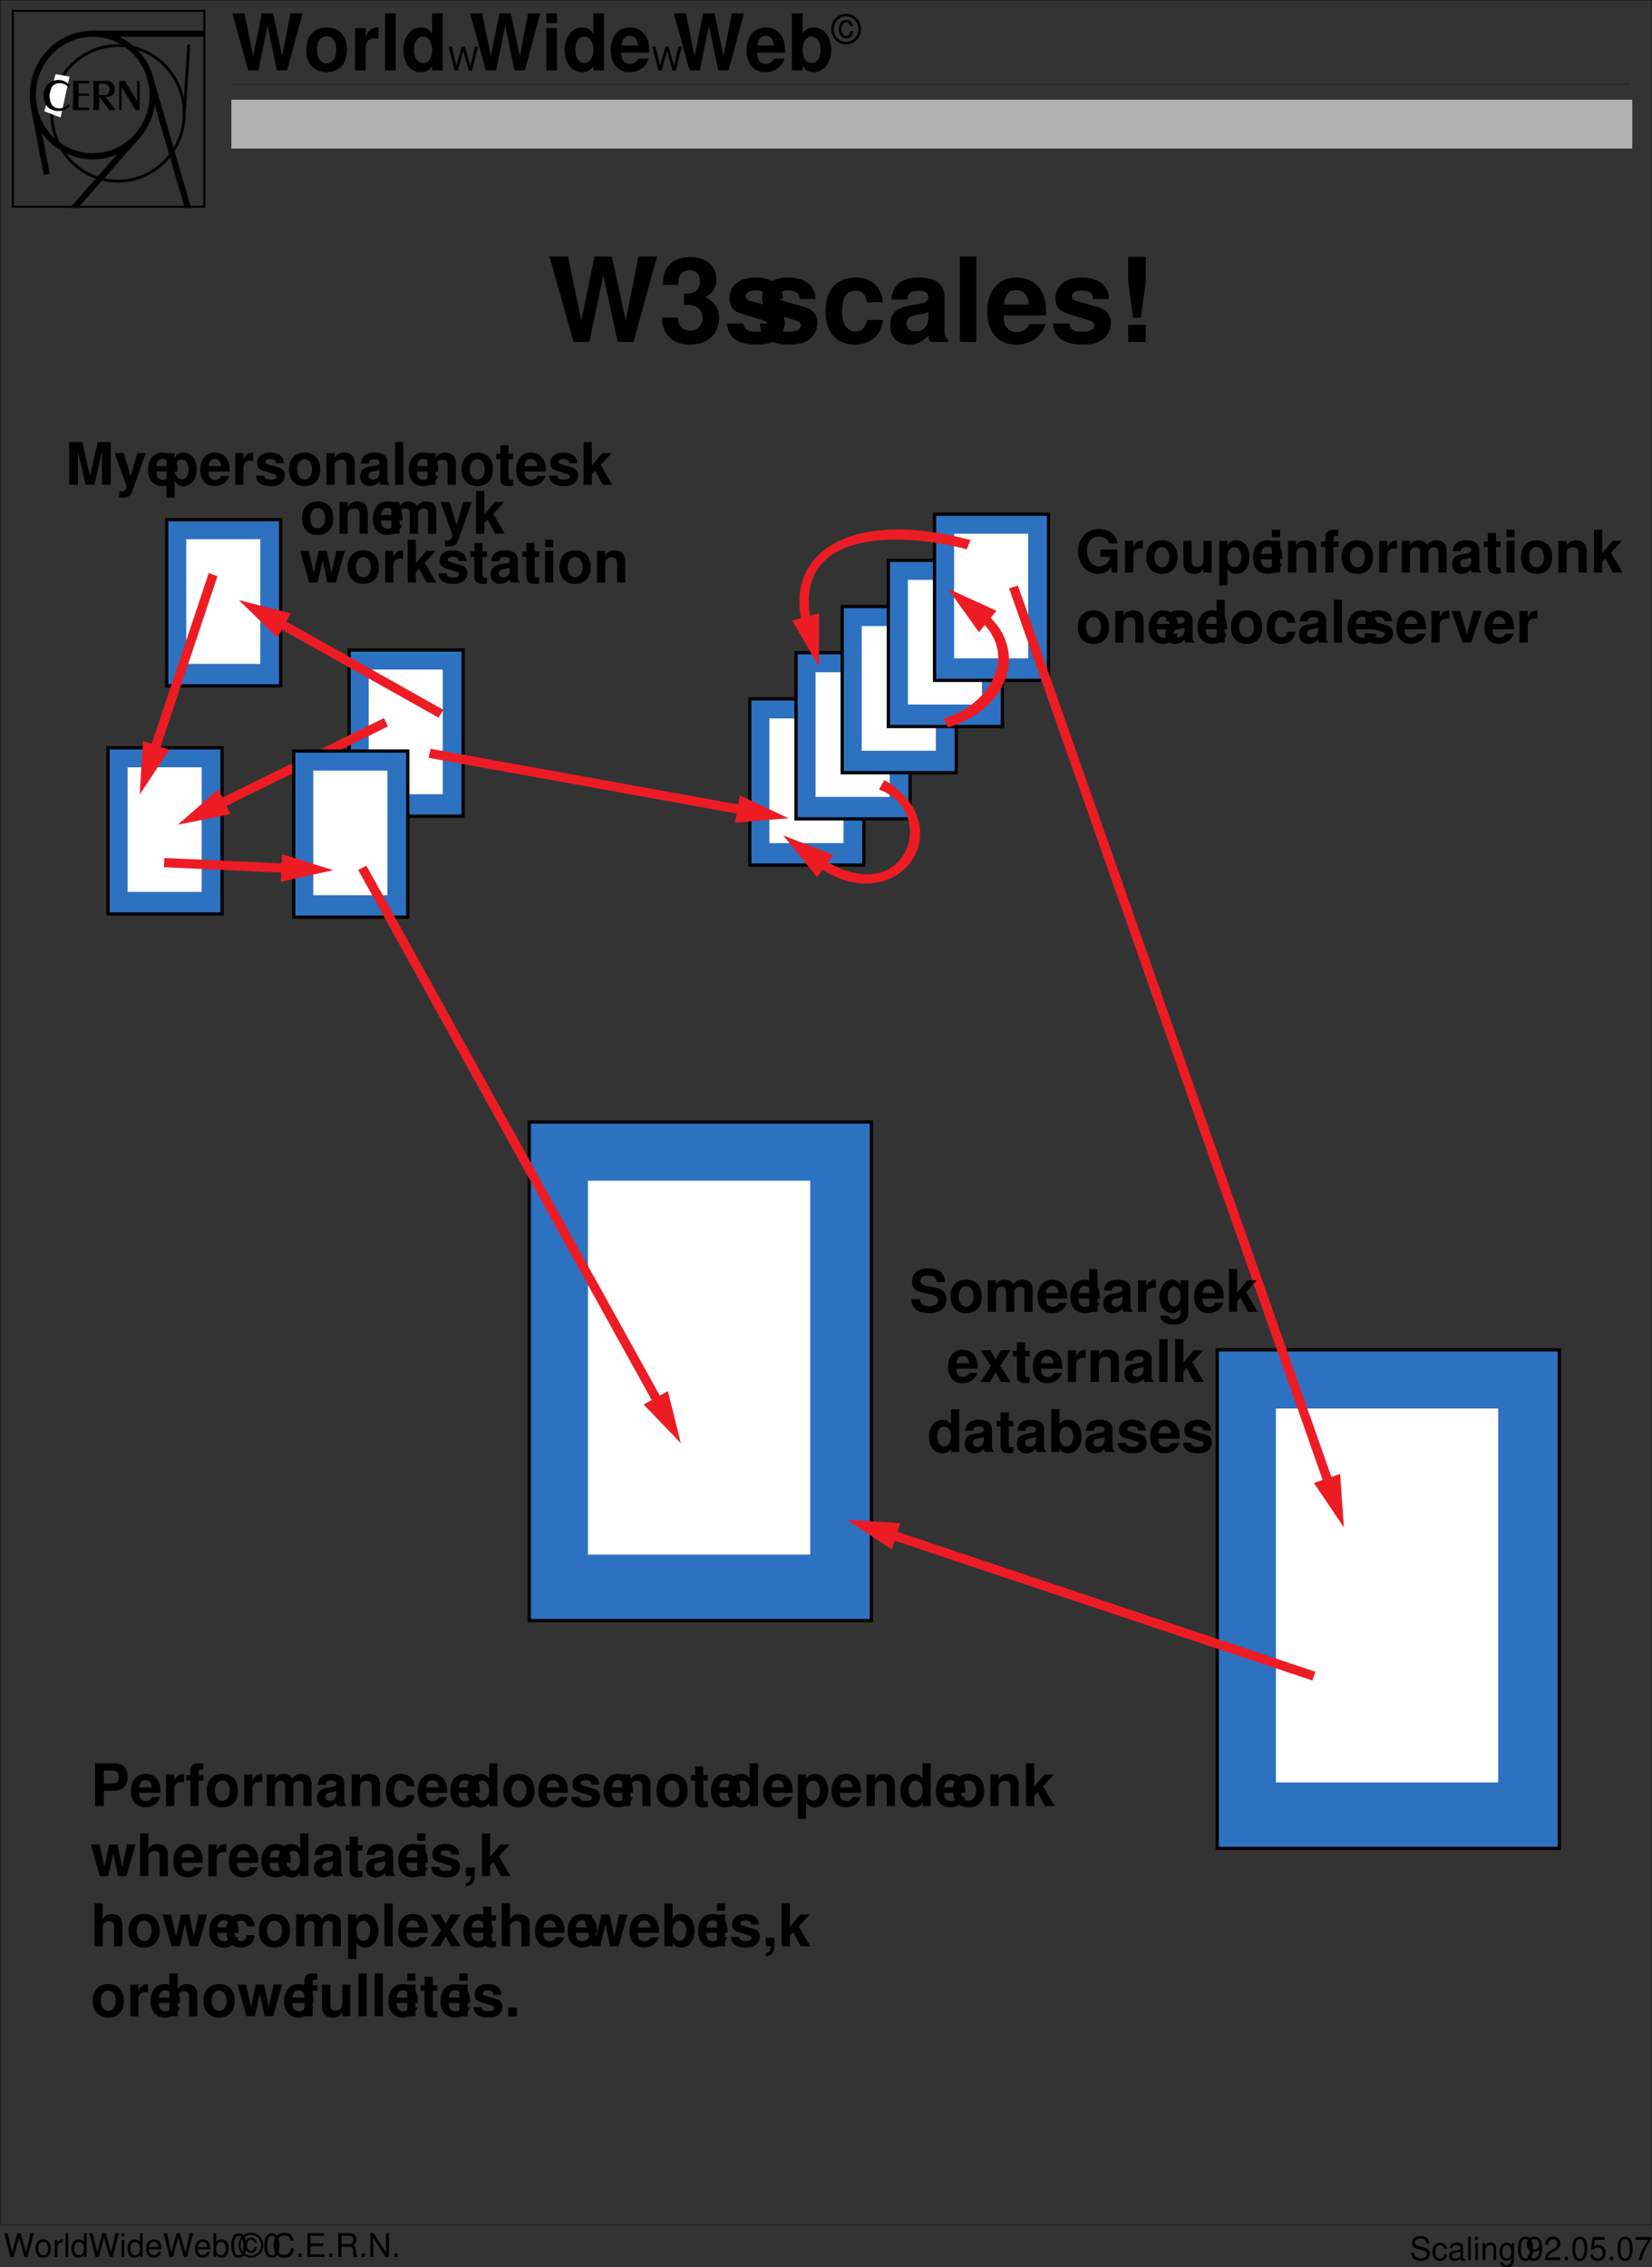 <svg xmlns="http://www.w3.org/2000/svg" xmlns:xlink="http://www.w3.org/1999/xlink" width="507.077" height="695.806"><rect width="100%" height="100%" fill="#333333" stroke="none"/><defs><path id="a" d="m26.281 0 7.266-26.25h-5.719L23.906-6.547l-4.25-19.703h-5.328L10.266-6.594 6.187-26.25H.47L7.89 0h4.859l4.281-20.484L21.421 0Zm0 0"/><path id="b" d="M7.813-11.406c1.937 0 2.046 0 2.953.25 1.687.469 2.765 1.937 2.765 3.812 0 2.266-1.578 3.86-3.781 3.86-2.375 0-3.672-1.375-3.813-4h-4.89C1.078-2.375 4.39.828 9.64.828c5.437 0 8.937-3.203 8.937-8.172 0-2.984-1.297-4.937-4.172-6.343 2.328-1.47 3.344-3.094 3.344-5.422 0-4.25-3.172-6.953-8.11-6.953-3.703 0-6.546 1.625-7.656 4.39-.468 1.219-.609 2.047-.609 4.172h4.672c.031-1.36.14-2.047.39-2.703.47-1.11 1.625-1.797 3.11-1.797 2.015 0 3.156 1.234 3.156 3.36 0 2.578-1.469 3.843-4.453 3.843h-.438Zm0 0"/><path id="c" d="M18.188-13.172c-.079-4.11-3.25-6.594-8.47-6.594-4.937 0-7.984 2.485-7.984 6.485 0 1.297.391 2.406 1.079 3.172.671.671 1.296 1 3.156 1.609l6.015 1.875c1.266.39 1.704.797 1.704 1.578 0 1.188-1.407 1.922-3.75 1.922-1.329 0-2.344-.219-2.985-.688-.547-.406-.766-.796-.984-1.843H1.047C1.187-1.375 4.313.828 10.219.828c2.703 0 4.75-.578 6.203-1.734 1.437-1.14 2.297-2.953 2.297-4.86 0-2.515-1.266-4.14-3.813-4.89l-6.375-1.828C7.125-12.922 6.766-13.22 6.766-14c0-1.078 1.156-1.797 2.921-1.797 2.407 0 3.594.86 3.626 2.625zm0 0"/><path id="d" d="M18.797-12.172c-.36-4.75-3.5-7.594-8.39-7.594-5.829 0-9.188 3.813-9.188 10.438 0 6.406 3.36 10.156 9.11 10.156 4.718 0 8-2.922 8.468-7.562h-4.828c-.61 2.515-1.625 3.5-3.64 3.5-2.548 0-4.063-2.282-4.063-6.094 0-1.875.359-3.563.968-4.719.579-1.078 1.688-1.656 3.141-1.656 2.047 0 3.016.984 3.594 3.531zm0 0"/><path id="e" d="M18.86-.61c-.86-.828-1.141-1.406-1.141-2.374v-10.797c0-3.969-2.703-5.985-7.969-5.985-5.25 0-7.984 2.235-8.313 6.735h4.86c.25-2.016 1.078-2.672 3.562-2.672 1.954 0 2.922.656 2.922 1.953 0 .64-.328 1.188-.86 1.516-.687.359-.687.359-3.171.75l-2.016.359C2.875-10.469 1.016-8.5 1.016-5c0 3.484 2.328 5.828 5.89 5.828 2.172 0 4.11-.906 5.907-2.765 0 1 .109 1.359.578 1.937h5.468zm-6.08-7.201c0 2.921-1.437 4.578-4 4.578-1.687 0-2.734-.907-2.734-2.344 0-1.516.797-2.234 2.875-2.672l1.734-.313c1.328-.25 1.547-.328 2.125-.624zm0 0"/><path id="f" d="M7.453-26.25H2.406V0h5.047zm0 0"/><path id="g" d="M18.86-8.14c.046-.422.046-.61.046-.86 0-1.938-.297-3.75-.765-5.11-1.297-3.53-4.422-5.656-8.344-5.656-5.578 0-9 4.032-9 10.547C.797-2.984 4.172.828 9.687.828c4.36 0 7.876-2.453 9-6.297H13.72c-.61 1.547-2.016 2.438-3.86 2.438-1.437 0-2.593-.61-3.312-1.688-.469-.718-.64-1.578-.719-3.422ZM5.905-11.485c.328-2.985 1.578-4.422 3.813-4.422 2.312 0 3.672 1.547 3.922 4.422zm0 0"/><path id="h" d="M9.438-26.14H4.03v7.562L5.516-7.453h2.406l1.516-11.125zm0 20.89H4.03V0h5.407Zm0 0"/><path id="i" d="M3.89-10.219 6.25 0h2.703l2.313-10.219V0h2.703v-13.125H9.906L7.594-2.687 5.219-13.126H1.187V0h2.704zm0 0"/><path id="j" d="M7.094-9.719 5.078-2.64l-2.14-7.078H.155L3.781.391c0 1.015-.625 1.703-1.562 1.703-.203 0-.36-.047-.672-.11v1.891c.375.047.594.063.906.063.64 0 1.36-.126 1.813-.297.703-.297 1.015-.688 1.421-1.86l4-11.5zm0 0"/><path id="l" d="M3.563-9.719H1.046v13.64h2.516v-5.077C4.171-.078 5.046.437 6.265.437c2.343 0 4.062-2.203 4.062-5.156 0-1.36-.39-2.734-1.047-3.64-.64-.907-1.844-1.516-3.015-1.516-1.22 0-2.094.516-2.704 1.594zM5.687-7.78c1.282 0 2.125 1.234 2.125 3.093 0 1.797-.859 3.016-2.125 3.016-1.28 0-2.125-1.219-2.125-3.047S4.407-7.78 5.688-7.78zm0 0"/><path id="k" d="M9.438-4.063c.015-.218.015-.312.015-.437 0-.969-.14-1.875-.375-2.563-.656-1.75-2.219-2.812-4.187-2.812-2.782 0-4.5 2.016-4.5 5.266C.39-1.5 2.094.406 4.844.406c2.172 0 3.937-1.219 4.5-3.14H6.859c-.312.765-1.015 1.218-1.921 1.218-.72 0-1.297-.296-1.657-.843-.234-.36-.328-.797-.36-1.704ZM2.952-5.734c.156-1.5.797-2.22 1.906-2.22 1.157 0 1.844.766 1.97 2.22zm0 0"/><path id="m" d="M1.14-9.719V0h2.516v-5.172c0-1.469.735-2.203 2.219-2.203.266 0 .438.016.781.063V-9.86c-.14-.016-.187-.016-.297-.016-1.156 0-2.14.75-2.703 2.063V-9.72zm0 0"/><path id="n" d="M9.094-6.594C9.047-8.64 7.469-9.875 4.859-9.875c-2.468 0-4 1.234-4 3.234 0 .641.204 1.204.547 1.579.344.343.64.515 1.578.812L6-3.312c.625.203.844.39.844.796 0 .594-.703.954-1.875.954-.672 0-1.172-.11-1.5-.344-.266-.203-.375-.39-.485-.922H.516C.594-.688 2.156.406 5.109.406c1.36 0 2.375-.281 3.094-.86a3.115 3.115 0 0 0 1.157-2.42c0-1.266-.625-2.078-1.906-2.453L4.266-6.25c-.704-.219-.875-.36-.875-.75 0-.547.562-.906 1.453-.906 1.203 0 1.797.437 1.812 1.312zm0 0"/><path id="o" d="M5.422-9.875c-2.969 0-4.797 1.953-4.797 5.14C.625-1.53 2.453.407 5.438.407c2.968 0 4.796-1.937 4.796-5.062 0-3.297-1.78-5.219-4.812-5.219zm.016 2.031c1.39 0 2.28 1.235 2.28 3.14 0 1.829-.937 3.079-2.28 3.079-1.375 0-2.282-1.234-2.282-3.11 0-1.874.906-3.109 2.281-3.109zm0 0"/><path id="p" d="M1.14-9.719V0h2.516v-5.828c0-1.156.797-1.906 2.031-1.906 1.079 0 1.625.593 1.625 1.734v6h2.516v-6.516c0-2.156-1.172-3.359-3.265-3.359-1.313 0-2.188.469-2.907 1.563V-9.72zm0 0"/><path id="q" d="M9.438-.313C9-.719 8.858-1.015 8.858-1.5v-5.39c0-1.985-1.359-2.985-3.984-2.985s-4 1.11-4.156 3.36h2.437c.125-1.016.531-1.329 1.781-1.329.97 0 1.454.313 1.454.969a.824.824 0 0 1-.438.75c-.344.188-.344.188-1.578.39l-1.016.173C1.438-5.234.5-4.25.5-2.5.5-.75 1.672.406 3.453.406c1.078 0 2.063-.437 2.953-1.375 0 .5.063.688.297.969h2.734ZM6.39-3.905c0 1.453-.72 2.281-2 2.281-.844 0-1.36-.438-1.36-1.172 0-.75.39-1.11 1.438-1.328l.86-.156c.671-.125.78-.172 1.062-.313Zm0 0"/><path id="r" d="M3.719-13.125H1.203V0H3.72Zm0 0"/><path id="s" d="M5.422-9.516H4.016v-2.609H1.5v2.61H.25v1.671H1.5v5.969C1.5-.344 2.297.406 3.953.406c.578 0 1-.047 1.469-.187v-1.766c-.25.031-.375.047-.578.047-.672 0-.828-.188-.828-1.063v-5.28h1.406zm0 0"/><path id="u" d="M1.078-9.719V0h2.516v-5.828c0-1.203.656-1.906 1.734-1.906.844 0 1.375.484 1.375 1.25V0H9.22v-5.828c0-1.188.64-1.906 1.719-1.906.859 0 1.374.484 1.374 1.25V0h2.516v-6.875c0-1.89-1.14-3-3.094-3-1.234 0-2.093.422-2.843 1.438-.47-.922-1.438-1.438-2.641-1.438-1.125 0-1.844.36-2.672 1.36V-9.72Zm0 0"/><path id="v" d="m11.031 0 2.75-9.719h-2.61L9.704-2.922 8.25-9.719H5.719L4.25-2.922 2.703-9.719H.093L2.829 0h2.594L6.97-6.86 8.422 0Zm0 0"/><path id="t" d="M3.578-5.938v-7.187H1.063V0h2.515v-3.188L4.594-4.28 6.906 0H9.86L6.313-6.047l3.312-3.672h-2.86Zm0 0"/><path id="w" d="M3.719-9.719H1.203V0H3.72Zm0-3.406H1.203v2.25H3.72Zm0 0"/><path id="x" d="M10.922-9.125c-.016-2.719-1.828-4.219-5.14-4.219-3.157 0-4.97 1.485-4.97 4.031C.813-7.265 1.845-6.28 4.5-5.78l1.844.36c1.797.343 2.453.843 2.453 1.905 0 1.11-1 1.766-2.64 1.766-1.845 0-2.86-.766-2.954-2.172H.578C.734-1.109 2.656.406 6.016.406c3.375 0 5.375-1.562 5.375-4.234 0-2.078-1.047-3.156-3.47-3.625l-2.046-.39c-1.938-.376-2.484-.766-2.484-1.72 0-.984.859-1.609 2.265-1.609 1.703 0 2.657.719 2.75 2.047zm0 0"/><path id="y" d="M7.203-9.719v1.5c-.703-1.14-1.484-1.656-2.5-1.656-.875 0-1.828.422-2.484 1.125C1.234-7.734.734-6.344.734-4.625.734-1.641 2.328.406 4.641.406c1.046 0 1.671-.328 2.562-1.39V.328c0 1.172-.828 1.969-2.016 1.969-.906 0-1.468-.39-1.656-1.125H.937c.016.75.282 1.281.954 1.812.765.641 1.828.938 3.203.938 2.812 0 4.5-1.344 4.5-3.594V-9.719ZM5.172-7.78c1.187 0 2.062 1.312 2.062 3.125 0 1.765-.843 2.968-2.109 2.968-1.094 0-1.86-1.203-1.86-2.968 0-1.844.766-3.125 1.907-3.125zm0 0"/><path id="z" d="m6.39-4.89 3.174-4.83H6.53L4.97-6.78 3.39-9.72H.359l3.172 4.83L.281 0h3.031L4.97-3.031 6.609 0h3.016Zm0 0"/><path id="A" d="M7.297 0h2.516v-13.125H7.296v4.672c-.64-.985-1.469-1.422-2.688-1.422C2.28-9.875.515-7.656.515-4.719c0 1.313.406 2.657 1.046 3.578C2.235-.187 3.423.406 4.61.406c1.22 0 2.047-.422 2.688-1.39zM5.172-7.781c1.266 0 2.125 1.234 2.125 3.093 0 1.766-.875 3-2.125 3-1.266 0-2.125-1.25-2.125-3.03 0-1.813.86-3.063 2.125-3.063zm0 0"/><path id="B" d="M1.063-13.125V0h2.515v-.984c.61.953 1.469 1.39 2.688 1.39 2.328 0 4.078-2.203 4.078-5.14 0-1.313-.39-2.641-1.031-3.579-.672-.953-1.86-1.562-3.047-1.562-1.22 0-2.079.438-2.688 1.422v-4.672Zm4.64 5.344c1.25 0 2.125 1.265 2.125 3.062 0 1.782-.86 3.032-2.125 3.032-1.281 0-2.125-1.204-2.125-3.079 0-1.78.875-3.015 2.125-3.015zm0 0"/><path id="C" d="M12.797-7.063h-5.25v2.25h2.984c-.078.75-.25 1.188-.656 1.657a3.473 3.473 0 0 1-2.672 1.265C5-1.89 3.453-3.797 3.453-6.5c0-2.828 1.375-4.531 3.672-4.531.938 0 1.734.265 2.328.797.375.312.578.625.813 1.312h2.53c-.327-2.719-2.515-4.422-5.687-4.422-3.78 0-6.359 2.797-6.359 6.875C.75-2.484 3.344.406 6.89.406c1.766 0 2.954-.625 3.97-2.094l.312 1.72h1.625zm0 0"/><path id="D" d="M9.734 0v-9.719H7.22v6.078c0 1.157-.797 1.907-2.032 1.907-1.078 0-1.625-.563-1.625-1.735v-6.25H1.047v6.766c0 2.156 1.172 3.36 3.25 3.36 1.312 0 2.203-.454 2.922-1.563V0Zm0 0"/><path id="E" d="M5.64-9.516h-1.5v-.953c0-.515.22-.765.688-.765.234 0 .469.015.719.062v-1.89a17.395 17.395 0 0 0-1.438-.063c-1.671 0-2.484.797-2.484 2.438v1.171H.25v1.672h1.375V0h2.516v-7.844h1.5zm0 0"/><path id="F" d="M9.39-6.078c-.17-2.375-1.733-3.797-4.186-3.797C2.281-9.875.61-7.969.61-4.656.61-1.453 2.281.406 5.172.406c2.36 0 3.984-1.453 4.219-3.765H6.984c-.312 1.25-.812 1.734-1.812 1.734-1.281 0-2.047-1.125-2.047-3.031 0-.938.188-1.782.5-2.36.281-.546.844-.828 1.563-.828 1.015 0 1.515.485 1.796 1.766zm0 0"/><path id="G" d="M6.297 0 9.64-9.719H6.984l-1.968 7.11-2.094-7.11H.25L3.656 0Zm0 0"/><path id="av" d="M4.063-4.688h3.375c2.406 0 3.953-1.703 3.953-4.359 0-2.64-1.485-4.078-4.235-4.078H1.375V0h2.688zm0-2.25v-3.937h2.53c1.438 0 2.095.64 2.095 1.969 0 1.344-.657 1.969-2.094 1.969zm0 0"/><path id="aw" d="M1.203-13.125V0H3.72v-5.828c0-1.125.812-1.906 1.953-1.906.562 0 .969.187 1.266.593.218.313.28.594.28 1.204V0h2.516v-6.516c0-1.203-.328-2.078-.984-2.625-.563-.468-1.375-.734-2.188-.734-1.234 0-2.14.484-2.843 1.563v-4.813zm0 0"/><path id="ax" d="M1.156-2.625V0h1.547c.031 1.219-.469 1.922-1.547 2.125v1C3.078 2.844 3.922 1.812 3.86-.156v-2.469Zm0 0"/><path id="ay" d="M3.86-2.625H1.155V0H3.86zm0 0"/><path id="H" d="M5.953-5.156c0-.5-.016-.64-.187-.969-.391-.844-1.25-1.281-2.47-1.281-1.608 0-2.593.812-2.593 2.14 0 .891.469 1.454 1.422 1.704l1.813.468c.937.25 1.343.61 1.343 1.188 0 .39-.218.781-.515 1-.297.219-.75.312-1.344.312-.797 0-1.328-.187-1.688-.61a1.549 1.549 0 0 1-.375-1.109H.484c0 .657.141 1.11.422 1.5C1.406-.125 2.25.234 3.36.234c.875 0 1.579-.203 2.047-.562.5-.39.797-1.047.797-1.672 0-.906-.547-1.563-1.547-1.828l-1.828-.485c-.875-.25-1.203-.53-1.203-1.093 0-.735.656-1.219 1.64-1.219 1.157 0 1.797.516 1.813 1.469zm0 0"/><path id="I" d="M4.703-3.484c-.031-.5-.14-.829-.344-1.125-.359-.485-.984-.782-1.718-.782C1.219-5.39.312-4.266.312-2.53c0 1.687.891 2.765 2.313 2.765 1.25 0 2.047-.75 2.14-2.03h-.827c-.141.843-.579 1.25-1.282 1.25-.922 0-1.469-.75-1.469-1.985 0-1.313.532-2.094 1.438-2.094.703 0 1.14.422 1.25 1.14zm0 0"/><path id="J" d="M5.344-.484c-.078.015-.125.015-.172.015-.297 0-.453-.156-.453-.406v-3.078c0-.938-.672-1.438-1.969-1.438-.766 0-1.375.22-1.734.61-.25.265-.344.578-.36 1.093h.828c.079-.64.454-.937 1.235-.937.765 0 1.172.281 1.172.781v.219c-.016.36-.188.5-.875.578-1.172.156-1.36.203-1.672.328-.61.266-.922.719-.922 1.406 0 .938.656 1.547 1.719 1.547.656 0 1.187-.234 1.78-.78.063.546.313.78.86.78.172 0 .282-.03.563-.093zM3.89-1.656c0 .281-.079.453-.329.687-.343.313-.75.469-1.25.469-.64 0-1.015-.313-1.015-.844 0-.547.36-.828 1.25-.953s1.062-.156 1.344-.297zm0 0"/><path id="K" d="M1.516-7.297H.687V0h.829zm0 0"/><path id="L" d="M1.5-5.234H.672V0H1.5Zm0-2.063H.656v1.063H1.5Zm0 0"/><path id="M" d="M.703-5.234V0h.844v-2.89c0-1.063.547-1.766 1.406-1.766.672 0 1.094.39 1.094 1.031V0h.828v-3.953c0-.875-.656-1.438-1.672-1.438-.765 0-1.265.297-1.734 1.032v-.875zm0 0"/><path id="N" d="M4.047-5.234v.75c-.422-.625-.89-.907-1.547-.907C1.234-5.39.344-4.203.344-2.53c0 .875.219 1.515.672 2.047.39.468.89.718 1.421.718.626 0 1.079-.28 1.516-.937v.265c0 1.391-.39 1.922-1.422 1.922-.719 0-1.078-.28-1.156-.89h-.86c.079.969.86 1.594 2 1.594.766 0 1.407-.25 1.75-.672.391-.5.548-1.141.548-2.375v-4.375zm-1.469.609c.875 0 1.375.75 1.375 2.078 0 1.266-.5 2-1.375 2-.86 0-1.36-.75-1.36-2.031 0-1.281.5-2.047 1.36-2.047zm0 0"/><path id="P" d="M.531-1.656C.703-.47 1.453.234 2.547.234a2.27 2.27 0 0 0 1.906-1.03c.438-.72.64-1.595.64-2.907 0-1.219-.187-1.985-.609-2.625-.39-.594-1-.906-1.78-.906-1.36 0-2.329 1.015-2.329 2.421 0 1.329.906 2.266 2.188 2.266.671 0 1.171-.25 1.624-.797C4.173-1.547 3.61-.547 2.595-.547c-.61 0-1.047-.406-1.188-1.11zm2.156-4.797c.829 0 1.438.687 1.438 1.61 0 .89-.594 1.515-1.469 1.515-.844 0-1.375-.61-1.375-1.563 0-.906.594-1.562 1.407-1.562zm0 0"/><path id="Q" d="M5.063-.875H1.328c.094-.594.406-.969 1.281-1.5l1-.563c.985-.546 1.5-1.296 1.5-2.187a2.1 2.1 0 0 0-.656-1.547c-.422-.375-.937-.562-1.61-.562-.905 0-1.577.328-1.968.937-.25.39-.36.844-.375 1.563h.875c.031-.485.094-.782.219-1.016.218-.438.687-.703 1.218-.703.797 0 1.391.578 1.391 1.36 0 .577-.328 1.077-.953 1.437l-.922.531C.844-2.265.422-1.594.344-.015h4.718Zm0 0"/><path id="R" d="M1.906-1.047H.875V0h1.031zm0 0"/><path id="O" d="M2.75-7.234c-.656 0-1.266.296-1.625.796C.656-5.796.437-4.843.437-3.5c0 2.438.797 3.734 2.313 3.734 1.5 0 2.313-1.296 2.313-3.671 0-1.407-.22-2.344-.688-3-.36-.5-.953-.797-1.625-.797zm0 .78c.953 0 1.422.97 1.422 2.938C4.172-1.453 3.703-.5 2.734-.5c-.937 0-1.406-1-1.406-2.984 0-2 .469-2.97 1.422-2.97zm0 0"/><path id="S" d="M4.766-7.094H1.094l-.532 3.86h.813c.422-.485.75-.657 1.313-.657.953 0 1.546.657 1.546 1.704 0 1.015-.593 1.64-1.546 1.64-.782 0-1.25-.39-1.454-1.187h-.89c.125.578.219.859.437 1.109.406.547 1.125.86 1.922.86 1.422 0 2.422-1.047 2.422-2.547 0-1.391-.922-2.36-2.281-2.36-.5 0-.906.125-1.313.438l.282-1.985h2.953zm0 0"/><path id="T" d="M5.203-7.094H.453v.875h3.844C2.594-3.812 1.907-2.329 1.375 0h.938c.39-2.266 1.28-4.219 2.89-6.344zm0 0"/><path id="ag" d="m7.438 0 1.859-7.297H8.25L6.906-1.375 5.25-7.297h-1L2.625-1.375l-1.36-5.922H.22L2.094 0h1.015l1.625-5.984L6.422 0Zm0 0"/><path id="al" d="M2.719-5.39c-1.485 0-2.36 1.046-2.36 2.812C.36-.813 1.234.234 2.734.234c1.47 0 2.36-1.046 2.36-2.78 0-1.813-.86-2.845-2.375-2.845zm.015.765c.938 0 1.5.781 1.5 2.078 0 1.235-.578 2-1.5 2-.937 0-1.5-.765-1.5-2.031s.563-2.047 1.5-2.047zm0 0"/><path id="am" d="M.688-5.234V0h.843v-2.719c.016-1.265.532-1.828 1.672-1.797v-.843c-.14-.016-.219-.032-.312-.032-.547 0-.954.329-1.438 1.094v-.937zm0 0"/><path id="an" d="M4.953-7.297h-.828v2.719c-.36-.531-.922-.813-1.61-.813-1.359 0-2.25 1.094-2.25 2.766 0 1.766.86 2.86 2.282 2.86.719 0 1.219-.282 1.656-.922V0h.75zM2.656-4.609c.89 0 1.469.796 1.469 2.046 0 1.22-.578 2.016-1.469 2.016-.922 0-1.531-.812-1.531-2.031s.61-2.031 1.531-2.031zm0 0"/><path id="ao" d="M5.125-2.344c0-.797-.063-1.281-.203-1.672-.344-.859-1.14-1.375-2.125-1.375-1.453 0-2.39 1.11-2.39 2.844 0 1.735.89 2.781 2.374 2.781 1.203 0 2.031-.687 2.235-1.828h-.829c-.234.688-.703 1.047-1.375 1.047-.53 0-.984-.234-1.265-.672-.203-.297-.266-.593-.281-1.125Zm-3.828-.672c.062-.968.656-1.609 1.5-1.609s1.437.672 1.437 1.61zm0 0"/><path id="ap" d="M.547-7.297V0h.75v-.672c.39.61.922.906 1.656.906 1.375 0 2.281-1.14 2.281-2.875 0-1.703-.859-2.75-2.25-2.75-.718 0-1.218.266-1.609.86v-2.766zm2.281 2.688c.938 0 1.531.812 1.531 2.062 0 1.188-.625 2-1.53 2-.892 0-1.454-.797-1.454-2.031 0-1.235.563-2.031 1.453-2.031zm0 0"/><path id="aq" d="M5.438-4.375c-.235-1.063-.766-1.547-1.657-1.547-1.187 0-1.969.938-1.969 2.36 0 1.359.782 2.296 1.938 2.296.563 0 1.031-.218 1.36-.687.187-.281.296-.563.406-1.172h-.704c-.125.813-.5 1.25-1.062 1.25-.313 0-.688-.188-.89-.469-.235-.281-.36-.719-.36-1.234 0-1.047.484-1.719 1.25-1.719.531 0 .813.266.984.922zm-1.75-3.047A3.821 3.821 0 0 0-.126-3.594C-.125-1.516 1.594.22 3.641.22c2.171 0 3.875-1.688 3.875-3.828 0-2.094-1.72-3.813-3.829-3.813zm0 .625c1.734 0 3.14 1.422 3.14 3.188 0 1.796-1.39 3.203-3.172 3.203-1.703 0-3.11-1.453-3.11-3.188 0-1.781 1.407-3.203 3.141-3.203zm0 0"/><path id="ar" d="M6.625-5.031c-.297-1.594-1.219-2.375-2.813-2.375-.984 0-1.765.312-2.312.906C.844-5.781.484-4.734.484-3.562c0 1.203.36 2.234 1.047 2.937.563.578 1.282.86 2.235.86 1.78 0 2.78-.97 3-2.891h-.954c-.078.5-.187.844-.328 1.125-.296.593-.921.937-1.703.937-1.453 0-2.375-1.156-2.375-2.969 0-1.874.875-3.03 2.297-3.03.594 0 1.14.171 1.438.468.265.25.421.547.53 1.094zm0 0"/><path id="as" d="M1.828-3.313h3.969v-.828H1.828v-2.328h4.125v-.828H.906V0h5.219v-.813H1.828Zm0 0"/><path id="at" d="M1.86-3.14h2.406c.828 0 1.187.406 1.187 1.296v.657c0 .453.078.89.203 1.187h1.14v-.234c-.359-.235-.421-.5-.452-1.47 0-1.202-.188-1.562-.985-1.89.829-.422 1.157-.906 1.157-1.75 0-1.25-.782-1.953-2.22-1.953H.938V0h.922zm0-.813V-6.47h2.25c.515 0 .827.078 1.046.282.25.203.39.53.39.968 0 .875-.452 1.266-1.437 1.266zm0 0"/><path id="au" d="M6.453-7.297h-.875v5.969L1.766-7.297h-1V0h.875v-5.906L5.406 0h1.047zm0 0"/><path id="ab" d="m17.125 0 4.734-17.5h-3.734L15.578-4.375 12.813-17.5H9.328L6.688-4.39 4.03-17.5H.313L5.14 0h3.156l2.797-13.656L13.954 0Zm0 0"/><path id="ac" d="M7.063-13.172c-3.875 0-6.235 2.61-6.235 6.86 0 4.265 2.36 6.859 6.25 6.859 3.875 0 6.266-2.594 6.266-6.766 0-4.39-2.328-6.953-6.281-6.953zm.015 2.703c1.813 0 2.984 1.656 2.984 4.203 0 2.422-1.218 4.11-2.984 4.11-1.781 0-2.969-1.656-2.969-4.156s1.188-4.157 2.97-4.157zm0 0"/><path id="ad" d="M1.484-12.953V0h3.282v-6.89c0-1.97.953-2.954 2.875-2.954.359 0 .593.031 1.03.094v-3.406c-.187-.016-.25-.016-.39-.016-1.5 0-2.797 1-3.515 2.75v-2.531zm0 0"/><path id="ae" d="M4.86-17.5H1.577V0H4.86zm0 0"/><path id="af" d="M9.5 0h3.281v-17.5H9.5v6.219c-.828-1.297-1.906-1.89-3.5-1.89-3.016 0-5.313 2.968-5.313 6.89 0 1.75.516 3.515 1.36 4.765C2.907-.234 4.453.547 6 .547c1.594 0 2.672-.578 3.5-1.86zM6.734-10.375c1.657 0 2.766 1.64 2.766 4.14C9.5-3.89 8.375-2.25 6.734-2.25c-1.64 0-2.765-1.656-2.765-4.031 0-2.438 1.125-4.094 2.765-4.094zm0 0"/><path id="ah" d="M4.86-12.953H1.577V0H4.86zm0-4.547H1.577v3H4.86zm0 0"/><path id="ai" d="M12.297-5.422c.015-.297.015-.406.015-.578 0-1.297-.187-2.5-.484-3.406-.86-2.36-2.89-3.766-5.453-3.766-3.625 0-5.86 2.688-5.86 7.031C.516-1.984 2.72.547 6.314.547c2.828 0 5.125-1.625 5.859-4.188H8.937c-.406 1.032-1.312 1.625-2.515 1.625-.938 0-1.688-.406-2.156-1.125-.297-.484-.422-1.062-.47-2.28ZM3.844-7.656c.219-1.985 1.031-2.953 2.484-2.953 1.5 0 2.39 1.03 2.563 2.953zm0 0"/><path id="aj" d="M1.39-17.5V0h3.282v-1.313C5.469-.046 6.562.548 8.156.548c3.031 0 5.328-2.953 5.328-6.86 0-1.75-.515-3.53-1.359-4.78-.875-1.266-2.422-2.079-3.969-2.079-1.594 0-2.687.594-3.484 1.89V-17.5Zm6.048 7.125c1.609 0 2.765 1.688 2.765 4.094 0 2.375-1.125 4.031-2.765 4.031-1.672 0-2.766-1.61-2.766-4.11 0-2.374 1.125-4.015 2.766-4.015zm0 0"/><path id="ak" d="M6.531-5.36c-.297-1.312-.922-1.906-2-1.906-1.406 0-2.36 1.157-2.36 2.875 0 1.688.954 2.844 2.329 2.844.688 0 1.234-.281 1.625-.86.234-.343.36-.687.5-1.421h-.86c-.156.984-.593 1.515-1.265 1.515-.39 0-.813-.218-1.063-.562-.28-.36-.437-.89-.437-1.516 0-1.296.594-2.125 1.5-2.125.64 0 .969.344 1.172 1.157zm-2.11-3.75c-2.53 0-4.577 2.094-4.577 4.688 0 2.563 2.062 4.688 4.531 4.688 2.594 0 4.64-2.079 4.64-4.704 0-2.578-2.062-4.671-4.593-4.671zm0 .766c2.079 0 3.782 1.75 3.782 3.906 0 2.204-1.687 3.954-3.828 3.954C2.359-.484.656-2.281.656-4.422c0-2.172 1.703-3.922 3.766-3.922zm0 0"/><clipPath id="U"><path d="M24.734 24.39h59.5v60.895h-59.5zm0 0"/></clipPath><clipPath id="V"><path d="M24.734 24.39H79V81H24.734Zm0 0"/></clipPath><clipPath id="W"><path d="M24.734 42H47v43.285H24.734Zm0 0"/></clipPath><clipPath id="X"><path d="M32 52h43v33.285H32Zm0 0"/></clipPath><clipPath id="Y"><path d="M56 34h28.234v51.285H56Zm0 0"/></clipPath><clipPath id="Z"><path d="M72 30h12.234v33H72Zm0 0"/></clipPath><clipPath id="aa"><path d="M38 24.39h46.234V43H38Zm0 0"/></clipPath></defs><path fill="#2d71c1" d="M267.46 497.34v-153h-105v153h105"/><path fill="none" stroke="#000" d="M267.46 497.34v-153h-105v153zm0 0"/><path fill="#fff" d="M248.71 477.09V362.34h-68.25v114.75h68.25"/><g transform="translate(-21.15 -21.458)"><use xlink:href="#a" width="100%" height="100%" x="189.311" y="126.394"/><use xlink:href="#b" width="100%" height="100%" x="223.295" y="126.394"/><use xlink:href="#c" width="100%" height="100%" x="243.311" y="126.394"/><use xlink:href="#c" width="100%" height="100%" x="253.319" y="126.394"/><use xlink:href="#d" width="100%" height="100%" x="273.335" y="126.394"/><use xlink:href="#e" width="100%" height="100%" x="293.351" y="126.394"/><use xlink:href="#f" width="100%" height="100%" x="313.367" y="126.394"/><use xlink:href="#g" width="100%" height="100%" x="323.375" y="126.394"/><use xlink:href="#c" width="100%" height="100%" x="343.391" y="126.394"/><use xlink:href="#h" width="100%" height="100%" x="363.407" y="126.394"/></g><path fill="#2d71c1" d="M86.16 210.48v-51h-35v51h35"/><path fill="none" stroke="#000" d="M86.16 210.48v-51h-35v51zm0 0"/><path fill="#fff" d="M79.91 203.73v-38.25H57.16v38.25h22.75"/><path fill="#2d71c1" d="M142.16 250.48v-51h-35v51h35"/><path fill="none" stroke="#000" d="M142.16 250.48v-51h-35v51zm0 0"/><path fill="#fff" d="M135.91 243.73v-38.25h-22.75v38.25h22.75"/><path fill="#2d71c1" d="M68.16 280.48v-51h-35v51h35"/><path fill="none" stroke="#000" d="M68.16 280.48v-51h-35v51zm0 0"/><path fill="#fff" d="M61.91 273.73v-38.25H39.16v38.25h22.75"/><path fill="#2d71c1" d="M265.16 265.48v-51h-35v51h35"/><path fill="none" stroke="#000" d="M265.16 265.48v-51h-35v51zm0 0"/><path fill="#fff" d="M258.91 258.73v-38.25h-22.75v38.25h22.75"/><path fill="#2d71c1" d="M279.335 251.308v-51h-35v51h35"/><path fill="none" stroke="#000" d="M279.335 251.308v-51h-35v51zm0 0"/><path fill="#fff" d="M273.085 244.558v-38.25h-22.75v38.25h22.75"/><path fill="#2d71c1" d="M293.507 237.136v-51h-35v51h35"/><path fill="none" stroke="#000" d="M293.507 237.136v-51h-35v51zm0 0"/><path fill="#fff" d="M287.257 230.386v-38.25h-22.75v38.25h22.75"/><path fill="#2d71c1" d="M307.679 222.964v-51h-35v51h35"/><path fill="none" stroke="#000" d="M307.679 222.964v-51h-35v51zm0 0"/><path fill="#fff" d="M301.429 216.214v-38.25h-22.75v38.25h22.75"/><path fill="#2d71c1" d="M321.855 208.788v-51h-35v51h35"/><path fill="none" stroke="#000" d="M321.855 208.788v-51h-35v51zm0 0"/><path fill="#fff" d="M315.605 202.038v-38.25h-22.75v38.25h22.75"/><path fill="#2d71c1" d="M478.632 567.253v-153h-105v153h105"/><path fill="none" stroke="#000" d="M478.632 567.253v-153h-105v153zm0 0"/><path fill="#fff" d="M459.882 547.003v-114.75h-68.25v114.75h68.25"/><path fill="#ed1c24" d="m259.94 466.402 16.446 1.023-.899 2.688 128.286 42.933-.961 2.668L274.589 472.8l-.898 2.688-13.75-9.086M73.312 184.163l15.96 4.098-1.39 2.469 48.188 27.09-1.446 2.44-48.129-27.058-1.39 2.47-11.793-11.509M42.878 243.85l1.008-16.448 2.687.898 17.5-52.438 2.668.961-17.476 52.375 2.687.899-9.074 13.754m11.727 9.226L67.01 242.23l1.254 2.543 49.597-24.407 1.192 2.57-49.54 24.38 1.255 2.546-16.164 3.215"/><path fill="#2d71c1" d="M125.16 281.48v-51h-35v51h35"/><path fill="none" stroke="#000" d="M125.16 281.48v-51h-35v51zm0 0"/><path fill="#fff" d="M118.91 274.73v-38.25H96.16v38.25h22.75"/><path fill="#ed1c24" d="m102.296 267.038-16.086 3.586.117-2.832-36.035-1.656.18-2.832 35.973 1.656.12-2.832 15.731 4.91m139.738-15.922-16.425 1.344.503-2.789-94.523-17.101.566-2.774 94.465 17.086.504-2.789 14.91 7.023m9.356-46.433-8.23-14.278 2.738-.734c-4.153-21.07 16.68-33.469 52.007-23.934l-1.167 2.833c-17.922-4.848-52.446-7.086-48.106 20.367l2.738-.735.02 16.48m39.496-24.077 14.996 6.832-1.8 2.187c11.034 10.938 5.366 27.946-13.06 33.614l-1.417-2.833c10.324-2.105 23.668-16.246 12.675-28.593l-1.8 2.191-9.594-13.398m-50.461 75.789 10.367 12.808 1.672-2.293c23.8 14.985 42.856-13.293 18.992-27.539l-1.648 2.907c18.426 7.086 8.387 36.246-15.676 22.34l1.668-2.29-15.375-5.933m-31.441 186.508-11.422-11.88 2.476-1.37-90.09-162.668 2.512-1.313 90.063 162.61 2.48-1.372 3.98 15.993"/><g transform="translate(-21.15 -21.458)"><use xlink:href="#i" width="100%" height="100%" x="41.194" y="170.232"/><use xlink:href="#j" width="100%" height="100%" x="56.188" y="170.232"/><use xlink:href="#k" width="100%" height="100%" x="66.197" y="170.232"/><use xlink:href="#l" width="100%" height="100%" x="71.201" y="170.232"/><use xlink:href="#k" width="100%" height="100%" x="82.199" y="170.232"/><use xlink:href="#m" width="100%" height="100%" x="92.206" y="170.232"/><use xlink:href="#n" width="100%" height="100%" x="99.209" y="170.232"/><use xlink:href="#o" width="100%" height="100%" x="109.216" y="170.232"/><use xlink:href="#p" width="100%" height="100%" x="120.215" y="170.232"/><use xlink:href="#q" width="100%" height="100%" x="131.212" y="170.232"/><use xlink:href="#r" width="100%" height="100%" x="141.22" y="170.232"/><use xlink:href="#k" width="100%" height="100%" x="146.225" y="170.232"/><use xlink:href="#p" width="100%" height="100%" x="151.228" y="170.232"/><use xlink:href="#o" width="100%" height="100%" x="162.226" y="170.232"/><use xlink:href="#s" width="100%" height="100%" x="173.225" y="170.232"/><use xlink:href="#k" width="100%" height="100%" x="179.219" y="170.232"/><use xlink:href="#n" width="100%" height="100%" x="189.226" y="170.232"/><use xlink:href="#t" width="100%" height="100%" x="199.234" y="170.232"/></g><g transform="translate(-21.15 -21.458)"><use xlink:href="#o" width="100%" height="100%" x="113.221" y="185.232"/><use xlink:href="#p" width="100%" height="100%" x="124.219" y="185.232"/><use xlink:href="#k" width="100%" height="100%" x="135.217" y="185.232"/><use xlink:href="#u" width="100%" height="100%" x="140.221" y="185.232"/><use xlink:href="#j" width="100%" height="100%" x="156.223" y="185.232"/><use xlink:href="#t" width="100%" height="100%" x="166.231" y="185.232"/></g><g transform="translate(-21.15 -21.458)"><use xlink:href="#v" width="100%" height="100%" x="113.221" y="200.232"/><use xlink:href="#o" width="100%" height="100%" x="127.225" y="200.232"/><use xlink:href="#m" width="100%" height="100%" x="138.223" y="200.232"/><use xlink:href="#t" width="100%" height="100%" x="145.225" y="200.232"/><use xlink:href="#n" width="100%" height="100%" x="155.233" y="200.232"/><use xlink:href="#s" width="100%" height="100%" x="165.241" y="200.232"/><use xlink:href="#q" width="100%" height="100%" x="171.235" y="200.232"/><use xlink:href="#s" width="100%" height="100%" x="181.243" y="200.232"/><use xlink:href="#w" width="100%" height="100%" x="187.237" y="200.232"/><use xlink:href="#o" width="100%" height="100%" x="192.241" y="200.232"/><use xlink:href="#p" width="100%" height="100%" x="203.239" y="200.232"/></g><path fill="#ed1c24" d="m412.507 468.76-9.203-13.67 2.68-.927-96.243-273.601 2.7-.864 96.222 273.543 2.684-.921 1.16 16.44"/><g transform="translate(-21.15 -21.458)"><use xlink:href="#x" width="100%" height="100%" x="300.271" y="424.049"/><use xlink:href="#o" width="100%" height="100%" x="312.277" y="424.049"/><use xlink:href="#u" width="100%" height="100%" x="323.275" y="424.049"/><use xlink:href="#k" width="100%" height="100%" x="339.277" y="424.049"/><use xlink:href="#k" width="100%" height="100%" x="349.285" y="424.049"/><use xlink:href="#r" width="100%" height="100%" x="354.289" y="424.049"/><use xlink:href="#q" width="100%" height="100%" x="359.293" y="424.049"/><use xlink:href="#m" width="100%" height="100%" x="369.301" y="424.049"/><use xlink:href="#y" width="100%" height="100%" x="376.303" y="424.049"/><use xlink:href="#k" width="100%" height="100%" x="387.301" y="424.049"/><use xlink:href="#t" width="100%" height="100%" x="397.309" y="424.049"/></g><g transform="translate(-21.15 -21.458)"><use xlink:href="#k" width="100%" height="100%" x="311.773" y="445.549"/><use xlink:href="#z" width="100%" height="100%" x="321.781" y="445.549"/><use xlink:href="#s" width="100%" height="100%" x="331.789" y="445.549"/><use xlink:href="#k" width="100%" height="100%" x="337.783" y="445.549"/><use xlink:href="#m" width="100%" height="100%" x="347.791" y="445.549"/><use xlink:href="#p" width="100%" height="100%" x="354.793" y="445.549"/><use xlink:href="#q" width="100%" height="100%" x="365.791" y="445.549"/><use xlink:href="#r" width="100%" height="100%" x="375.799" y="445.549"/><use xlink:href="#t" width="100%" height="100%" x="380.803" y="445.549"/></g><g transform="translate(-21.15 -21.458)"><use xlink:href="#A" width="100%" height="100%" x="305.77" y="467.049"/><use xlink:href="#q" width="100%" height="100%" x="316.768" y="467.049"/><use xlink:href="#s" width="100%" height="100%" x="326.776" y="467.049"/><use xlink:href="#q" width="100%" height="100%" x="332.77" y="467.049"/><use xlink:href="#B" width="100%" height="100%" x="342.778" y="467.049"/><use xlink:href="#q" width="100%" height="100%" x="353.776" y="467.049"/><use xlink:href="#n" width="100%" height="100%" x="363.784" y="467.049"/><use xlink:href="#k" width="100%" height="100%" x="373.792" y="467.049"/><use xlink:href="#n" width="100%" height="100%" x="383.8" y="467.049"/></g><g transform="translate(-21.15 -21.458)"><use xlink:href="#C" width="100%" height="100%" x="351.344" y="197.162"/><use xlink:href="#m" width="100%" height="100%" x="365.348" y="197.162"/><use xlink:href="#o" width="100%" height="100%" x="372.35" y="197.162"/><use xlink:href="#D" width="100%" height="100%" x="383.348" y="197.162"/><use xlink:href="#l" width="100%" height="100%" x="394.346" y="197.162"/><use xlink:href="#k" width="100%" height="100%" x="405.344" y="197.162"/><use xlink:href="#w" width="100%" height="100%" x="410.348" y="197.162"/><use xlink:href="#p" width="100%" height="100%" x="415.352" y="197.162"/><use xlink:href="#E" width="100%" height="100%" x="426.35" y="197.162"/><use xlink:href="#o" width="100%" height="100%" x="432.344" y="197.162"/><use xlink:href="#m" width="100%" height="100%" x="443.342" y="197.162"/><use xlink:href="#u" width="100%" height="100%" x="450.344" y="197.162"/><use xlink:href="#q" width="100%" height="100%" x="466.346" y="197.162"/><use xlink:href="#s" width="100%" height="100%" x="476.354" y="197.162"/><use xlink:href="#w" width="100%" height="100%" x="482.348" y="197.162"/><use xlink:href="#o" width="100%" height="100%" x="487.352" y="197.162"/><use xlink:href="#p" width="100%" height="100%" x="498.35" y="197.162"/><use xlink:href="#t" width="100%" height="100%" x="509.348" y="197.162"/></g><g transform="translate(-21.15 -21.458)"><use xlink:href="#o" width="100%" height="100%" x="351.344" y="218.662"/><use xlink:href="#p" width="100%" height="100%" x="362.342" y="218.662"/><use xlink:href="#k" width="100%" height="100%" x="373.34" y="218.662"/><use xlink:href="#q" width="100%" height="100%" x="378.344" y="218.662"/><use xlink:href="#k" width="100%" height="100%" x="388.352" y="218.662"/><use xlink:href="#r" width="100%" height="100%" x="393.356" y="218.662"/><use xlink:href="#o" width="100%" height="100%" x="398.36" y="218.662"/><use xlink:href="#F" width="100%" height="100%" x="409.358" y="218.662"/><use xlink:href="#q" width="100%" height="100%" x="419.366" y="218.662"/><use xlink:href="#r" width="100%" height="100%" x="429.374" y="218.662"/><use xlink:href="#k" width="100%" height="100%" x="434.378" y="218.662"/><use xlink:href="#n" width="100%" height="100%" x="439.382" y="218.662"/><use xlink:href="#k" width="100%" height="100%" x="449.39" y="218.662"/><use xlink:href="#m" width="100%" height="100%" x="459.398" y="218.662"/><use xlink:href="#G" width="100%" height="100%" x="466.4" y="218.662"/><use xlink:href="#k" width="100%" height="100%" x="476.408" y="218.662"/><use xlink:href="#m" width="100%" height="100%" x="486.416" y="218.662"/></g><g transform="translate(-21.15 -21.458)"><use xlink:href="#H" width="100%" height="100%" x="453.853" y="715.076"/><use xlink:href="#I" width="100%" height="100%" x="460.523" y="715.076"/><use xlink:href="#J" width="100%" height="100%" x="465.523" y="715.076"/><use xlink:href="#K" width="100%" height="100%" x="471.083" y="715.076"/><use xlink:href="#L" width="100%" height="100%" x="473.303" y="715.076"/><use xlink:href="#M" width="100%" height="100%" x="475.523" y="715.076"/><use xlink:href="#N" width="100%" height="100%" x="481.083" y="715.076"/><use xlink:href="#O" width="100%" height="100%" x="486.643" y="715.076"/><use xlink:href="#P" width="100%" height="100%" x="489.423" y="715.076"/><use xlink:href="#Q" width="100%" height="100%" x="494.983" y="715.076"/><use xlink:href="#R" width="100%" height="100%" x="500.543" y="715.076"/><use xlink:href="#O" width="100%" height="100%" x="503.323" y="715.076"/><use xlink:href="#S" width="100%" height="100%" x="508.883" y="715.076"/><use xlink:href="#R" width="100%" height="100%" x="514.443" y="715.076"/><use xlink:href="#O" width="100%" height="100%" x="517.223" y="715.076"/><use xlink:href="#T" width="100%" height="100%" x="522.783" y="715.076"/></g><path fill="none" stroke="#000" stroke-width=".1" d="M507.027 682.76V.05H.05v682.71Zm0 0"/><g clip-path="url(#U)" transform="translate(-21.15 -21.458)"><path fill="none" stroke="#000" stroke-width=".625" d="M83.86 84.902V24.773H25.11v60.13zm0 0"/></g><g clip-path="url(#V)" transform="translate(-21.15 -21.458)"><path fill="none" stroke="#000" stroke-width="1.875" d="M49.61 69.434c10.156 0 18.386-8.426 18.386-18.817 0-10.39-8.23-18.816-18.387-18.816-10.152 0-18.382 8.426-18.382 18.816 0 10.39 8.23 18.817 18.382 18.817zm0 0"/></g><path fill="none" stroke="#000" stroke-width=".875" d="M36.21 55.597c11.23 0 20.332-9.317 20.332-20.809S47.441 13.98 36.21 13.98c-11.226 0-20.328 9.316-20.328 20.808 0 11.492 9.102 20.809 20.328 20.809zm0 0"/><path fill="#fff" d="m21.335 23.53-4.25-.77-3.5 11.388 5 1.918 2.75-12.536"/><g clip-path="url(#W)" transform="translate(-21.15 -21.458)"><path fill="none" stroke="#000" stroke-width="1.875" d="m31.395 53.559 4.09 21.367"/></g><g clip-path="url(#X)" transform="translate(-21.15 -21.458)"><path fill="none" stroke="#000" stroke-width="1.875" d="m43.36 85.8 20.124-22.773"/></g><g clip-path="url(#Y)" transform="translate(-21.15 -21.458)"><path fill="none" stroke="#000" stroke-width="1.875" d="m66.984 44.605 12 41.196"/></g><g clip-path="url(#Z)" transform="translate(-21.15 -21.458)"><path fill="none" stroke="#000" stroke-width=".875" d="m77.61 57.781 1.5-22.644"/></g><g clip-path="url(#aa)" transform="translate(-21.15 -21.458)"><path fill="none" stroke="#000" stroke-width="1.875" d="m49.484 31.8 34.25.009"/></g><path d="M21.51 26.234s-.937-1.008-1.968-1.41c-1.031-.399-2.844-.454-4.207.464-.73.496-1.98 1.758-1.965 4 .016 2.239.992 3.516 1.953 4.078 1.637.957 3.418.793 4.45.383.77-.304 1.738-1.199 1.738-1.199l-.516-.594s-.5.688-1.61 1.09c-1.01.363-2.331.242-3.093-.48-.86-.817-1.031-1.954-1.062-3.278-.032-1.328.418-2.465 1.062-3.023.64-.563 1.754-1 3.063-.578 1.187.386 1.605 1.09 1.605 1.09l.55-.543m.888-1.411 4.937-.015.02.77-3.27.015.02 3.148 3.168-.015.02.687-3.208.016-.012 3.601h3.235l.027.735h-4.98s.125-3.52.105-4.719a941.31 941.31 0 0 0-.062-4.223m6.222.036s3.063-.051 3.965-.051c.91 0 2.645.226 2.645 2.754 0 2.523-2.844 2.172-2.844 2.172l3.11 3.964-1.973.067-3.09-4.11.015 4.079h-1.843s.14-2.993.125-4.59c-.02-1.598-.11-4.285-.11-4.285zm1.735 4.332s1.406.015 1.968 0c.563-.016 1.297-.625 1.297-1.793 0-1.164-.937-1.66-1.672-1.676-.738-.02-1.613-.02-1.613-.02l.02 3.489m6.25-4.348 1.687-.02 3.813 6.145-.032-6.145h.762l.02 8.942h-1.25l-4.282-7.02.012 7.02h-.75l.02-8.922"/><g transform="translate(-21.15 -21.458)"><use xlink:href="#ab" width="100%" height="100%" x="92.174" y="43.054"/><use xlink:href="#ac" width="100%" height="100%" x="114.31" y="43.054"/><use xlink:href="#ad" width="100%" height="100%" x="128.637" y="43.054"/><use xlink:href="#ae" width="100%" height="100%" x="137.759" y="43.054"/><use xlink:href="#af" width="100%" height="100%" x="144.277" y="43.054"/><use xlink:href="#ag" width="100%" height="100%" x="158.605" y="43.054"/><use xlink:href="#ab" width="100%" height="100%" x="165.124" y="43.054"/><use xlink:href="#ah" width="100%" height="100%" x="187.259" y="43.054"/><use xlink:href="#af" width="100%" height="100%" x="193.778" y="43.054"/><use xlink:href="#ai" width="100%" height="100%" x="208.105" y="43.054"/><use xlink:href="#ag" width="100%" height="100%" x="221.143" y="43.054"/><use xlink:href="#ab" width="100%" height="100%" x="227.662" y="43.054"/><use xlink:href="#ai" width="100%" height="100%" x="249.798" y="43.054"/><use xlink:href="#aj" width="100%" height="100%" x="262.835" y="43.054"/></g><use xlink:href="#ak" width="100%" height="100%" x="276.424" y="34.817" transform="translate(-21.15 -21.458)"/><path fill="none" stroke="#000" stroke-width=".1" d="M71.023 25.808h429.254"/><path fill="none" stroke="#b2b2b2" stroke-width="15" d="M71.023 38.09h430.004"/><g transform="translate(-21.15 -21.458)"><use xlink:href="#ag" width="100%" height="100%" x="22.239" y="714.076"/><use xlink:href="#al" width="100%" height="100%" x="31.679" y="714.076"/><use xlink:href="#am" width="100%" height="100%" x="37.239" y="714.076"/><use xlink:href="#K" width="100%" height="100%" x="40.569" y="714.076"/><use xlink:href="#an" width="100%" height="100%" x="42.789" y="714.076"/><use xlink:href="#ag" width="100%" height="100%" x="48.349" y="714.076"/><use xlink:href="#L" width="100%" height="100%" x="57.789" y="714.076"/><use xlink:href="#an" width="100%" height="100%" x="60.009" y="714.076"/><use xlink:href="#ao" width="100%" height="100%" x="65.569" y="714.076"/><use xlink:href="#ag" width="100%" height="100%" x="71.129" y="714.076"/><use xlink:href="#ao" width="100%" height="100%" x="80.569" y="714.076"/><use xlink:href="#ap" width="100%" height="100%" x="86.129" y="714.076"/><use xlink:href="#O" width="100%" height="100%" x="91.689" y="714.076"/><use xlink:href="#aq" width="100%" height="100%" x="94.469" y="714.076"/><use xlink:href="#O" width="100%" height="100%" x="101.839" y="714.076"/><use xlink:href="#ar" width="100%" height="100%" x="104.619" y="714.076"/><use xlink:href="#R" width="100%" height="100%" x="111.839" y="714.076"/><use xlink:href="#as" width="100%" height="100%" x="114.619" y="714.076"/><use xlink:href="#R" width="100%" height="100%" x="121.289" y="714.076"/><use xlink:href="#at" width="100%" height="100%" x="124.069" y="714.076"/><use xlink:href="#R" width="100%" height="100%" x="131.289" y="714.076"/><use xlink:href="#au" width="100%" height="100%" x="134.069" y="714.076"/><use xlink:href="#R" width="100%" height="100%" x="141.289" y="714.076"/></g><g transform="translate(-21.15 -21.458)"><use xlink:href="#av" width="100%" height="100%" x="48.957" y="575.711"/><use xlink:href="#k" width="100%" height="100%" x="60.963" y="575.711"/><use xlink:href="#m" width="100%" height="100%" x="70.971" y="575.711"/><use xlink:href="#E" width="100%" height="100%" x="77.973" y="575.711"/><use xlink:href="#o" width="100%" height="100%" x="83.967" y="575.711"/><use xlink:href="#m" width="100%" height="100%" x="94.965" y="575.711"/><use xlink:href="#u" width="100%" height="100%" x="101.967" y="575.711"/><use xlink:href="#q" width="100%" height="100%" x="117.969" y="575.711"/><use xlink:href="#p" width="100%" height="100%" x="127.977" y="575.711"/><use xlink:href="#F" width="100%" height="100%" x="138.975" y="575.711"/><use xlink:href="#k" width="100%" height="100%" x="148.983" y="575.711"/><use xlink:href="#k" width="100%" height="100%" x="158.991" y="575.711"/><use xlink:href="#A" width="100%" height="100%" x="163.995" y="575.711"/><use xlink:href="#o" width="100%" height="100%" x="174.993" y="575.711"/><use xlink:href="#k" width="100%" height="100%" x="185.991" y="575.711"/><use xlink:href="#n" width="100%" height="100%" x="195.999" y="575.711"/><use xlink:href="#k" width="100%" height="100%" x="206.007" y="575.711"/><use xlink:href="#p" width="100%" height="100%" x="211.011" y="575.711"/><use xlink:href="#o" width="100%" height="100%" x="222.009" y="575.711"/><use xlink:href="#s" width="100%" height="100%" x="233.007" y="575.711"/><use xlink:href="#k" width="100%" height="100%" x="239.001" y="575.711"/><use xlink:href="#A" width="100%" height="100%" x="244.005" y="575.711"/><use xlink:href="#k" width="100%" height="100%" x="255.003" y="575.711"/><use xlink:href="#l" width="100%" height="100%" x="265.011" y="575.711"/><use xlink:href="#k" width="100%" height="100%" x="276.009" y="575.711"/><use xlink:href="#p" width="100%" height="100%" x="286.017" y="575.711"/><use xlink:href="#A" width="100%" height="100%" x="297.015" y="575.711"/><use xlink:href="#k" width="100%" height="100%" x="308.013" y="575.711"/><use xlink:href="#o" width="100%" height="100%" x="313.017" y="575.711"/><use xlink:href="#p" width="100%" height="100%" x="324.015" y="575.711"/><use xlink:href="#t" width="100%" height="100%" x="335.013" y="575.711"/></g><g transform="translate(-21.15 -21.458)"><use xlink:href="#v" width="100%" height="100%" x="48.957" y="597.211"/><use xlink:href="#aw" width="100%" height="100%" x="62.961" y="597.211"/><use xlink:href="#k" width="100%" height="100%" x="73.959" y="597.211"/><use xlink:href="#m" width="100%" height="100%" x="83.967" y="597.211"/><use xlink:href="#k" width="100%" height="100%" x="90.969" y="597.211"/><use xlink:href="#k" width="100%" height="100%" x="100.977" y="597.211"/><use xlink:href="#A" width="100%" height="100%" x="105.981" y="597.211"/><use xlink:href="#q" width="100%" height="100%" x="116.979" y="597.211"/><use xlink:href="#s" width="100%" height="100%" x="126.987" y="597.211"/><use xlink:href="#q" width="100%" height="100%" x="132.981" y="597.211"/><use xlink:href="#k" width="100%" height="100%" x="142.989" y="597.211"/><use xlink:href="#w" width="100%" height="100%" x="147.993" y="597.211"/><use xlink:href="#n" width="100%" height="100%" x="152.997" y="597.211"/><use xlink:href="#ax" width="100%" height="100%" x="163.005" y="597.211"/><use xlink:href="#t" width="100%" height="100%" x="168.009" y="597.211"/></g><g transform="translate(-21.15 -21.458)"><use xlink:href="#aw" width="100%" height="100%" x="48.957" y="618.711"/><use xlink:href="#o" width="100%" height="100%" x="59.955" y="618.711"/><use xlink:href="#v" width="100%" height="100%" x="70.953" y="618.711"/><use xlink:href="#k" width="100%" height="100%" x="84.957" y="618.711"/><use xlink:href="#F" width="100%" height="100%" x="89.961" y="618.711"/><use xlink:href="#o" width="100%" height="100%" x="99.969" y="618.711"/><use xlink:href="#u" width="100%" height="100%" x="110.967" y="618.711"/><use xlink:href="#l" width="100%" height="100%" x="126.969" y="618.711"/><use xlink:href="#r" width="100%" height="100%" x="137.967" y="618.711"/><use xlink:href="#k" width="100%" height="100%" x="142.971" y="618.711"/><use xlink:href="#z" width="100%" height="100%" x="152.979" y="618.711"/><use xlink:href="#k" width="100%" height="100%" x="162.987" y="618.711"/><use xlink:href="#s" width="100%" height="100%" x="167.991" y="618.711"/><use xlink:href="#aw" width="100%" height="100%" x="173.985" y="618.711"/><use xlink:href="#k" width="100%" height="100%" x="184.983" y="618.711"/><use xlink:href="#k" width="100%" height="100%" x="194.991" y="618.711"/><use xlink:href="#v" width="100%" height="100%" x="199.995" y="618.711"/><use xlink:href="#k" width="100%" height="100%" x="213.999" y="618.711"/><use xlink:href="#B" width="100%" height="100%" x="224.007" y="618.711"/><use xlink:href="#k" width="100%" height="100%" x="235.005" y="618.711"/><use xlink:href="#w" width="100%" height="100%" x="240.009" y="618.711"/><use xlink:href="#n" width="100%" height="100%" x="245.013" y="618.711"/><use xlink:href="#ax" width="100%" height="100%" x="255.021" y="618.711"/><use xlink:href="#t" width="100%" height="100%" x="260.025" y="618.711"/></g><g transform="translate(-21.15 -21.458)"><use xlink:href="#o" width="100%" height="100%" x="48.957" y="640.211"/><use xlink:href="#m" width="100%" height="100%" x="59.955" y="640.211"/><use xlink:href="#k" width="100%" height="100%" x="66.957" y="640.211"/><use xlink:href="#aw" width="100%" height="100%" x="71.961" y="640.211"/><use xlink:href="#o" width="100%" height="100%" x="82.959" y="640.211"/><use xlink:href="#v" width="100%" height="100%" x="93.957" y="640.211"/><use xlink:href="#k" width="100%" height="100%" x="107.961" y="640.211"/><use xlink:href="#E" width="100%" height="100%" x="112.965" y="640.211"/><use xlink:href="#D" width="100%" height="100%" x="118.959" y="640.211"/><use xlink:href="#r" width="100%" height="100%" x="129.957" y="640.211"/><use xlink:href="#r" width="100%" height="100%" x="134.961" y="640.211"/><use xlink:href="#k" width="100%" height="100%" x="139.965" y="640.211"/><use xlink:href="#w" width="100%" height="100%" x="144.969" y="640.211"/><use xlink:href="#s" width="100%" height="100%" x="149.973" y="640.211"/><use xlink:href="#k" width="100%" height="100%" x="155.967" y="640.211"/><use xlink:href="#w" width="100%" height="100%" x="160.971" y="640.211"/><use xlink:href="#n" width="100%" height="100%" x="165.975" y="640.211"/><use xlink:href="#ay" width="100%" height="100%" x="175.983" y="640.211"/></g></svg>
